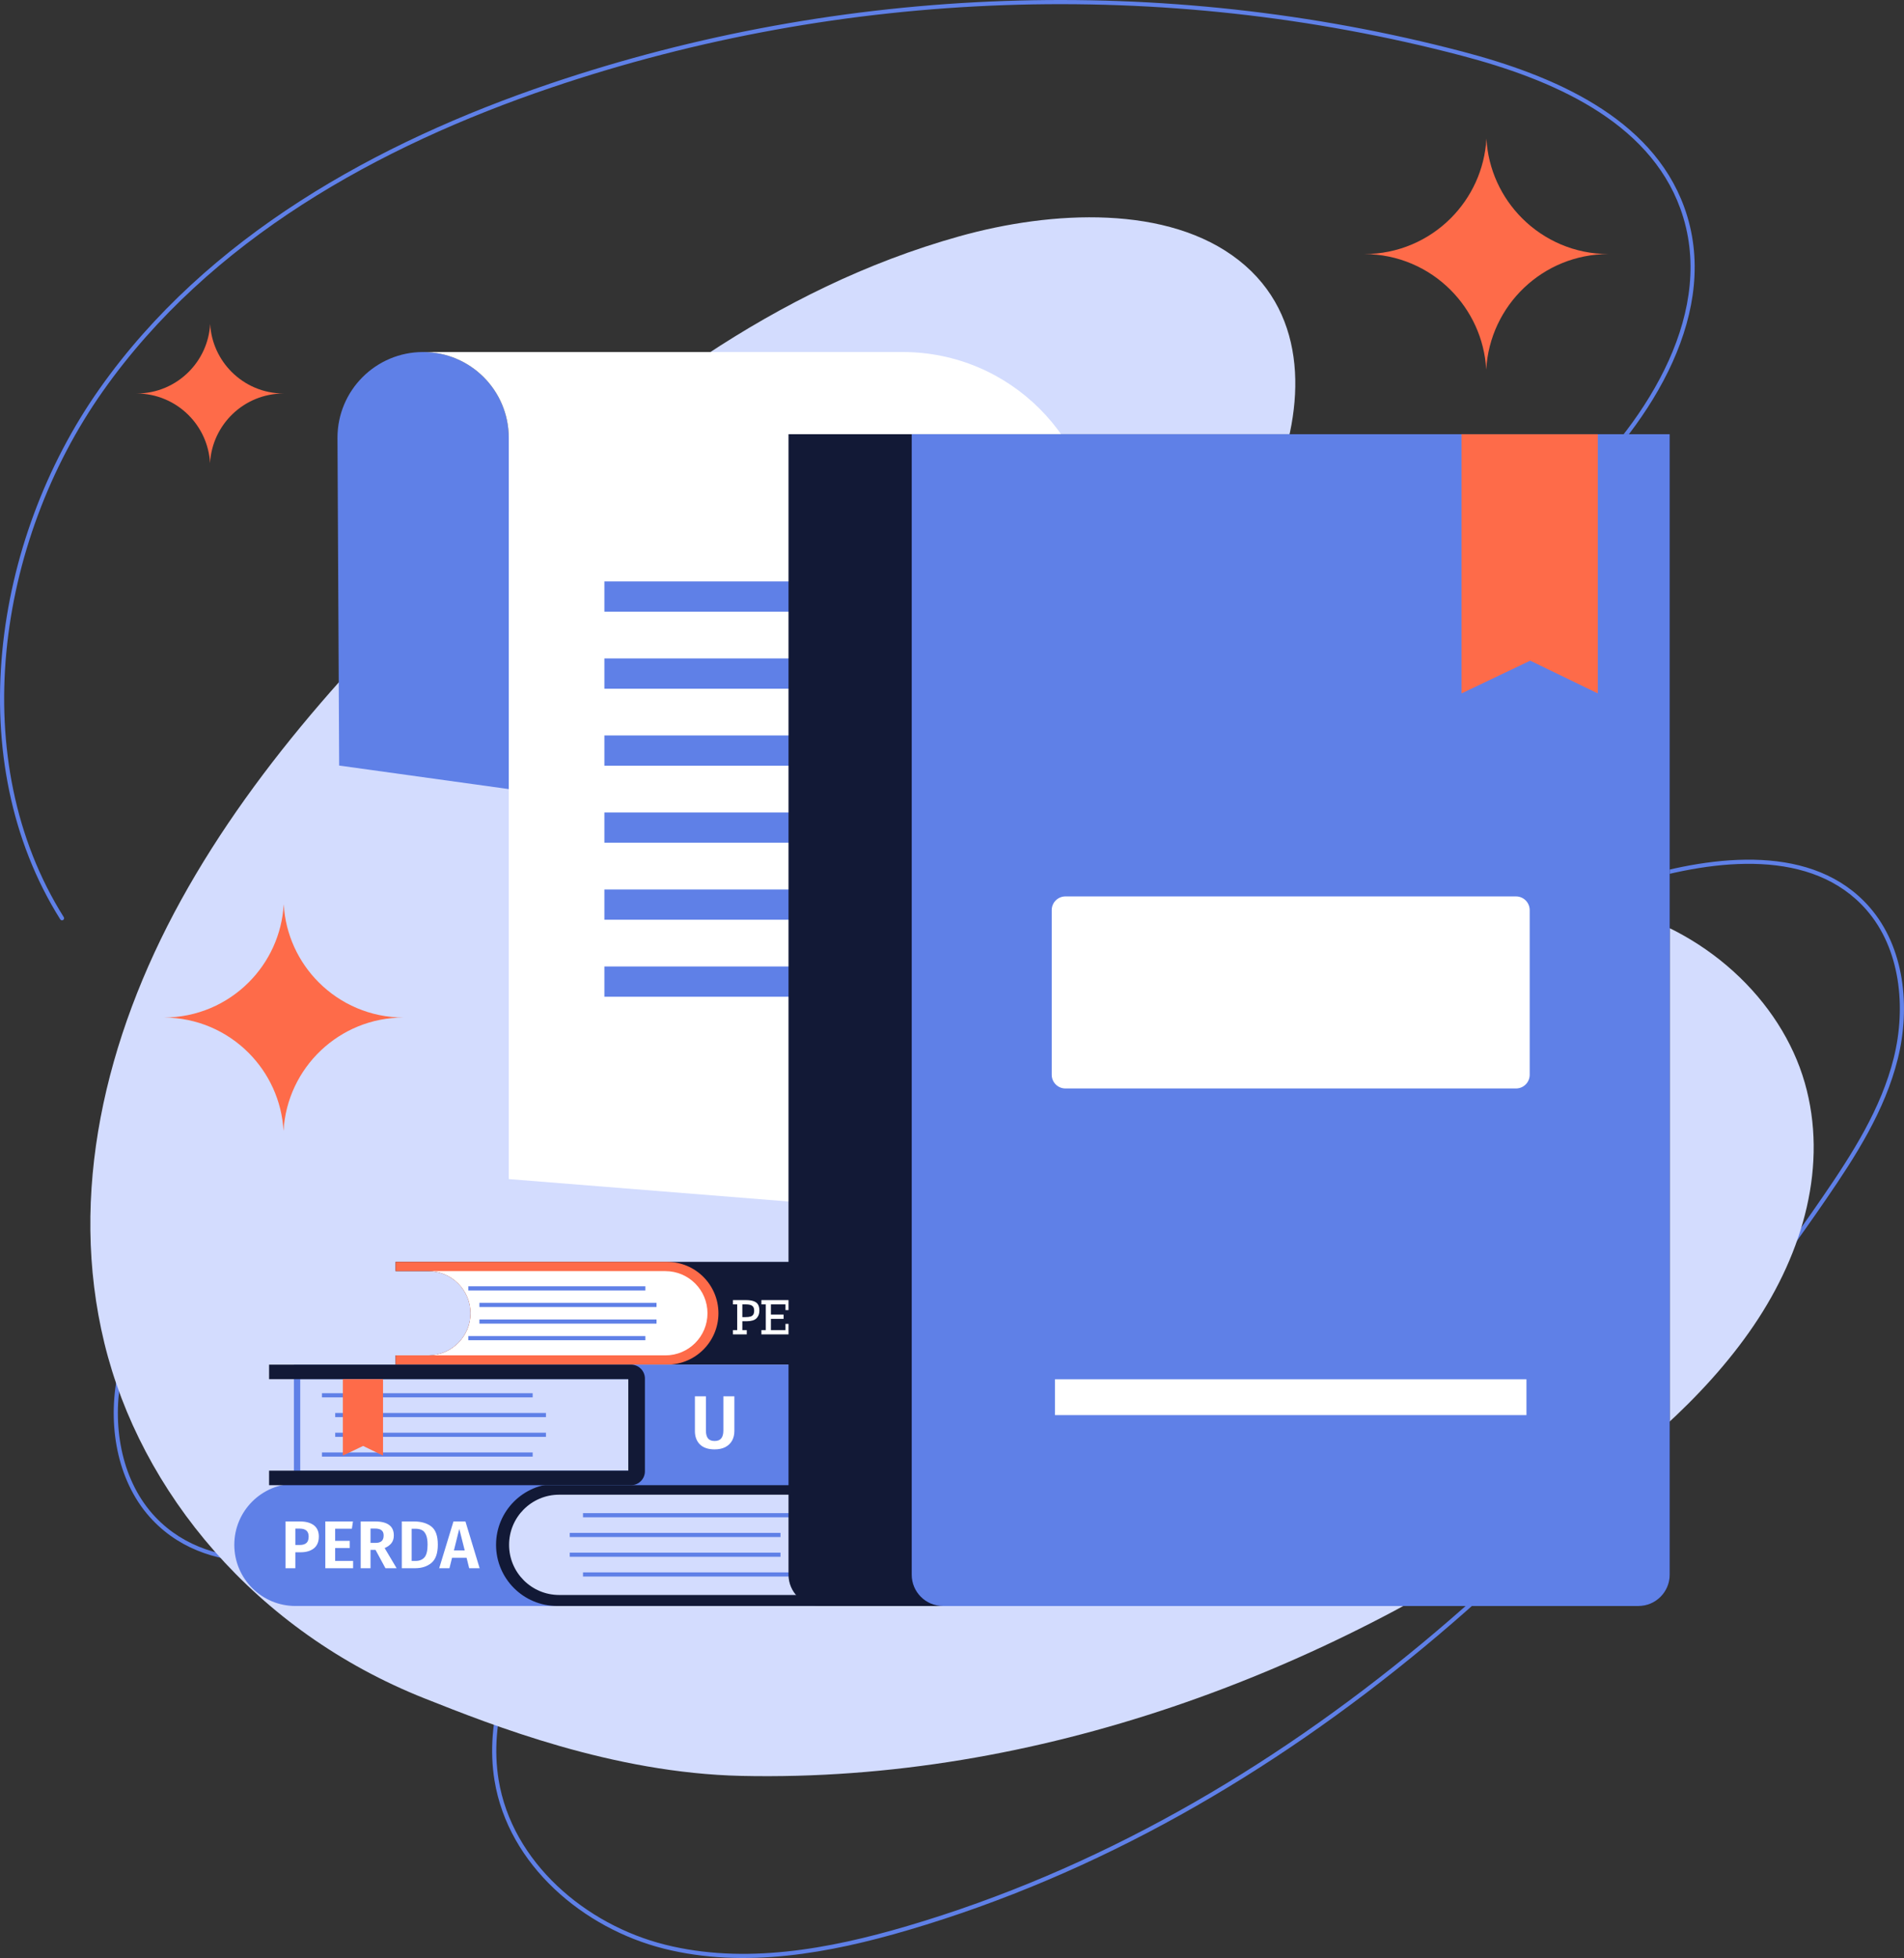<svg width="607" height="624" viewBox="0 0 607 624" fill="none" xmlns="http://www.w3.org/2000/svg">
<rect x="0" y="0" width="607" height="624" fill="#333333" stroke="none"/>
<g clip-path="url(#clip0_62_757)">
<path fill-rule="evenodd" clip-rule="evenodd" d="M175.348 26.66C268.761 -4.965 370.941 -8.556 466.227 16.436C480.543 20.191 495.595 25.39 508.374 33.237C521.159 41.087 531.704 51.608 536.937 66.013C542.916 82.473 540.354 99.579 533.195 115.452C526.038 131.323 514.267 146.009 501.733 157.694C444.104 211.424 367.736 236.242 293.353 260.414C286.503 262.64 279.67 264.861 272.87 267.098C192.17 293.651 108.297 327.785 58.157 397.813C49.064 410.513 41.171 424.503 38.479 439.928C35.786 455.355 39.01 472.429 49.588 483.519C58.789 493.164 71.187 496.668 84.485 496.618C97.791 496.568 111.936 492.957 124.523 488.44C191.084 464.555 251.528 426.176 311.973 387.796C315.321 385.67 318.669 383.544 322.018 381.421C385.805 340.978 449.966 301.431 521.575 279.966C534.174 276.188 548.324 273.393 561.545 274.072C574.773 274.751 587.13 278.915 596.034 289.114C607.174 301.876 609.118 320.959 605.024 337.439C600.931 353.912 591.625 368.41 582.167 382.183C509.662 487.778 410.517 579.448 289.674 615.064C264.414 622.508 237.385 627.462 211.707 621.033C186.024 614.605 162.053 594.407 157.653 567.422C154.549 548.38 161.394 528.98 171.298 512.756C190.967 480.539 223.643 457.038 259.799 449.12C260.157 449.042 260.509 449.268 260.588 449.625C260.666 449.983 260.44 450.336 260.082 450.414C224.286 458.254 191.913 481.531 172.428 513.447C162.606 529.536 155.928 548.607 158.96 567.209C163.252 593.534 186.708 613.411 212.028 619.747C237.353 626.089 264.099 621.22 289.3 613.793C409.747 578.294 508.669 486.885 581.076 381.433C590.536 367.657 599.711 353.335 603.74 337.119C607.768 320.902 605.8 302.315 595.037 289.986C586.442 280.141 574.477 276.063 561.477 275.395C548.469 274.727 534.484 277.479 521.955 281.235C450.545 302.641 386.528 342.088 322.726 382.54C319.367 384.67 316.007 386.803 312.648 388.936C252.234 427.297 191.675 465.751 124.97 489.687C112.316 494.228 98.01 497.892 84.49 497.943C70.963 497.994 58.162 494.425 48.631 484.434C37.682 472.956 34.432 455.412 37.175 439.7C39.917 423.986 47.943 409.804 57.081 397.042C107.496 326.629 191.762 292.391 272.457 265.839C279.249 263.605 286.071 261.387 292.907 259.166C367.343 234.973 443.428 210.244 500.83 156.725L501.281 157.21L500.83 156.725C513.274 145.124 524.923 130.575 531.989 114.907C539.053 99.243 541.519 82.507 535.693 66.466C530.592 52.424 520.298 42.112 507.682 34.366C495.062 26.617 480.152 21.458 465.892 17.717C370.856 -7.209 268.94 -3.627 175.772 27.915C120.638 46.579 66.866 76.405 32.817 124.651C-1.235 172.905 -11.074 242.338 20.332 292.287C20.527 292.597 20.434 293.006 20.125 293.201C19.815 293.395 19.407 293.302 19.212 292.993C-12.551 242.476 -2.538 172.455 31.735 123.887C66.012 75.317 120.084 45.368 175.348 26.66Z" fill="#5F80E7"/>
<path d="M575.353 345.029C567.893 318.96 543.54 295.385 511.267 288.516C473.897 280.561 428.693 293.981 398.575 274.563C381.01 263.239 374.861 243.517 377.012 225.542C380.01 200.484 396.496 177.933 406.237 154C415.977 130.068 417.374 100.591 394.944 82.955C372.464 65.276 335.581 66.988 305.84 75.311C246.325 91.967 199.33 128.823 158.072 166.997C118.633 203.488 82.117 242.652 57.761 286.794C33.405 330.936 21.758 380.616 33.263 427.987C44.767 475.358 81.386 519.865 135.393 541.28C156.923 549.815 195.266 565.05 236.349 565.961C331.133 568.061 422.573 532.699 494.301 483.036C519.564 465.545 543.159 445.925 559.099 422.426C575.041 398.928 582.819 371.094 575.359 345.029H575.353Z" fill="#D3DCFE"/>
<path d="M418.754 250.091C431.172 258.831 472.739 239.075 484.62 229.56C507.219 211.463 520.117 182.834 505.65 170.302C493.679 159.929 463.59 165.311 454.548 170.166C402.262 198.252 400.835 237.482 418.751 250.091H418.754Z" fill="#D3DCFE"/>
<path d="M90.418 125.405C77.884 125.405 67.647 135.218 66.959 147.585C66.624 141.624 64.069 136.255 60.111 132.294C55.871 128.048 50.01 125.415 43.536 125.405C50.026 125.405 55.901 122.775 60.151 118.519C64.106 114.561 66.657 109.203 66.995 103.248C67.333 109.203 69.884 114.561 73.84 118.519C78.086 122.768 83.944 125.395 90.418 125.405V125.405Z" fill="#FE6B49"/>
<path d="M512.75 80.971C491.945 80.971 474.953 97.26 473.811 117.787C473.255 107.891 469.015 98.982 462.445 92.404C455.409 85.356 445.678 80.988 434.935 80.971C445.708 80.971 455.458 76.606 462.511 69.542C469.078 62.971 473.311 54.078 473.874 44.192C474.433 54.075 478.669 62.971 485.236 69.542C492.286 76.596 502.01 80.955 512.753 80.971H512.75Z" fill="#FE6B49"/>
<path d="M128.625 324.279C108.198 324.279 91.513 340.273 90.391 360.429C89.845 350.712 85.682 341.962 79.231 335.507C72.32 328.588 62.769 324.296 52.217 324.279C62.795 324.279 72.37 319.993 79.297 313.058C85.745 306.606 89.901 297.873 90.451 288.169C91 297.873 95.161 306.606 101.605 313.058C108.525 319.984 118.074 324.266 128.625 324.279Z" fill="#FE6B49"/>
<path d="M268.159 508.306C259.339 508.306 252.19 501.152 252.19 492.326C252.19 483.499 259.339 476.345 268.159 476.345H280.623V472.835H94.171C83.415 472.835 74.697 481.558 74.697 492.322C74.697 503.086 83.415 511.81 94.171 511.81H280.623V508.299H268.159V508.306Z" fill="#5F80E7"/>
<path d="M268.159 508.306C259.339 508.306 252.19 501.152 252.19 492.326C252.19 483.499 259.339 476.345 268.159 476.345H280.623V472.835H177.619C166.862 472.835 158.144 481.558 158.144 492.322C158.144 503.086 166.862 511.81 177.619 511.81H280.623V508.299H268.159V508.306Z" fill="#121936"/>
<path d="M252.19 492.326C252.19 483.499 259.339 476.345 268.159 476.345H178.267C169.447 476.345 162.298 483.499 162.298 492.326C162.298 501.152 169.447 508.306 178.267 508.306H268.159C259.339 508.306 252.19 501.152 252.19 492.326Z" fill="#D3DCFE"/>
<path fill-rule="evenodd" clip-rule="evenodd" d="M253.05 483.549H185.863V482.224H253.05V483.549Z" fill="#5F80E7"/>
<path fill-rule="evenodd" clip-rule="evenodd" d="M248.824 489.842H181.637V488.517H248.824V489.842Z" fill="#5F80E7"/>
<path fill-rule="evenodd" clip-rule="evenodd" d="M248.824 496.134H181.637V494.81H248.824V496.134Z" fill="#5F80E7"/>
<path fill-rule="evenodd" clip-rule="evenodd" d="M253.05 502.427H185.863V501.102H253.05V502.427Z" fill="#5F80E7"/>
<path d="M95.584 484.874C97.505 484.874 98.992 485.276 100.045 486.08C101.112 486.884 101.645 488.083 101.645 489.677C101.645 491.342 101.119 492.599 100.066 493.446C99.013 494.278 97.605 494.695 95.84 494.695H94.154V499.778H91.017V484.874H95.584ZM95.584 492.369C96.495 492.369 97.192 492.161 97.676 491.744C98.159 491.328 98.401 490.639 98.401 489.677C98.401 487.997 97.448 487.157 95.541 487.157H94.154V492.369H95.584Z" fill="white"/>
<path d="M112.524 484.874L112.183 487.178H106.847V491.055H111.5V493.338H106.847V497.452H112.567V499.778H103.71V484.874H112.524Z" fill="white"/>
<path d="M119.723 493.941H118.123V499.778H114.985V484.874H119.595C121.573 484.874 123.06 485.247 124.056 485.994C125.052 486.726 125.55 487.839 125.55 489.332C125.55 490.308 125.308 491.112 124.824 491.744C124.355 492.376 123.622 492.914 122.626 493.36L126.446 499.778H122.882L119.723 493.941ZM118.123 491.701H119.766C120.606 491.701 121.239 491.514 121.666 491.141C122.092 490.753 122.306 490.15 122.306 489.332C122.306 488.571 122.078 488.018 121.623 487.674C121.182 487.315 120.485 487.135 119.531 487.135H118.123V491.701Z" fill="white"/>
<path d="M131.958 484.874C134.263 484.874 136.106 485.405 137.486 486.468C138.88 487.516 139.577 489.447 139.577 492.261C139.577 495.018 138.894 496.963 137.529 498.098C136.177 499.218 134.441 499.778 132.321 499.778H128.095V484.874H131.958ZM131.233 487.2V497.452H132.513C133.722 497.452 134.654 497.078 135.309 496.332C135.978 495.571 136.312 494.214 136.312 492.261C136.312 490.911 136.141 489.863 135.8 489.117C135.473 488.37 135.031 487.867 134.477 487.609C133.922 487.336 133.246 487.2 132.449 487.2H131.233Z" fill="white"/>
<path d="M149.579 499.778L148.747 496.439H144.115L143.283 499.778H140.018L144.564 484.874H148.384L152.908 499.778H149.579ZM144.713 494.092H148.149L146.42 487.221L144.713 494.092Z" fill="white"/>
<path d="M136.595 431.948C144.005 431.948 150.012 425.937 150.012 418.522C150.012 411.106 144.005 405.095 136.595 405.095H126.12V402.144H282.795C291.833 402.144 299.161 409.477 299.161 418.522C299.161 427.567 291.833 434.899 282.795 434.899H126.12V431.948H136.595Z" fill="#121936"/>
<path d="M136.595 431.948C144.005 431.948 150.012 425.937 150.012 418.522C150.012 411.106 144.005 405.095 136.595 405.095H126.12V402.144H212.672C221.711 402.144 229.038 409.477 229.038 418.522C229.038 427.567 221.711 434.899 212.672 434.899H126.12V431.948H136.595Z" fill="#FE6B49"/>
<path d="M150.012 418.522C150.012 411.106 144.005 405.095 136.595 405.095H212.129C219.539 405.095 225.546 411.106 225.546 418.522C225.546 425.937 219.539 431.948 212.129 431.948H136.595C144.005 431.948 150.012 425.937 150.012 418.522V418.522Z" fill="white"/>
<path fill-rule="evenodd" clip-rule="evenodd" d="M149.291 409.927H205.748V411.252H149.291V409.927Z" fill="#5F80E7"/>
<path fill-rule="evenodd" clip-rule="evenodd" d="M152.842 415.216H209.299V416.541H152.842V415.216Z" fill="#5F80E7"/>
<path fill-rule="evenodd" clip-rule="evenodd" d="M152.842 420.502H209.299V421.827H152.842V420.502Z" fill="#5F80E7"/>
<path fill-rule="evenodd" clip-rule="evenodd" d="M149.291 425.791H205.748V427.116H149.291V425.791Z" fill="#5F80E7"/>
<path d="M242.094 417.701C242.094 418.697 241.789 419.504 241.18 420.123C240.571 420.742 239.539 421.056 238.085 421.066H236.66V423.895H238.07V425.258H233.665V423.895H235.018V415.692H233.665V414.329H237.703C238.793 414.329 239.656 414.447 240.295 414.684C240.938 414.921 241.398 415.283 241.677 415.772C241.955 416.255 242.094 416.898 242.094 417.701ZM240.431 417.665C240.431 416.983 240.232 416.485 239.834 416.171C239.436 415.852 238.754 415.692 237.79 415.692H236.66V419.746H237.675C238.342 419.746 238.874 419.686 239.273 419.565C239.671 419.439 239.964 419.226 240.151 418.927C240.338 418.622 240.431 418.201 240.431 417.665Z" fill="white"/>
<path d="M250.415 417.52V415.692H245.772V418.948H249.81V420.312H245.772V423.895H250.415V421.9H251.754V425.258H242.735V423.895H244.131V415.692H242.735V414.329H251.754V417.52H250.415Z" fill="white"/>
<path d="M260.91 417.193C260.91 417.894 260.713 418.484 260.32 418.963C259.926 419.437 259.377 419.763 258.671 419.942L260.586 423.895H261.91V425.258H259.477L257.081 420.167H255.562V423.895H256.944V425.258H252.452V423.895H253.921V415.692H252.452V414.329H256.958C258.355 414.329 259.362 414.558 259.981 415.018C260.6 415.477 260.91 416.202 260.91 417.193ZM259.218 417.164C259.218 416.657 259.06 416.284 258.743 416.047C258.427 415.811 257.925 415.692 257.239 415.692H255.562V418.796H257.138C257.844 418.796 258.367 418.673 258.707 418.426C259.048 418.18 259.218 417.759 259.218 417.164Z" fill="white"/>
<path d="M272.988 419.63C272.988 421.501 272.427 422.908 271.304 423.851C270.186 424.789 268.521 425.258 266.308 425.258H262.256V423.895H263.71V415.692H262.256V414.329H266.38C268.602 414.329 270.258 414.752 271.347 415.598C272.441 416.444 272.988 417.788 272.988 419.63ZM271.203 419.703C271.203 418.774 271.04 418.018 270.714 417.433C270.392 416.848 269.879 416.412 269.173 416.127C268.473 415.837 267.546 415.692 266.395 415.692H265.351V423.895H266.38C268.05 423.895 269.272 423.559 270.044 422.887C270.817 422.21 271.203 421.148 271.203 419.703Z" fill="white"/>
<path d="M280.489 415.649L283.425 423.895H284.635V425.258H280.359V423.895H281.777L280.935 421.414H276.998L276.155 423.895H277.53V425.258H273.226V423.895H274.536L277.458 415.649H276.155V414.329H281.791V415.649H280.489ZM279.006 415.649H278.955L277.422 420.131H280.503L279.006 415.649Z" fill="white"/>
<path d="M93.698 473.318V434.899H290.172C292.614 434.899 294.597 436.883 294.597 439.327V468.89C294.597 471.334 292.614 473.318 290.172 473.318H93.698V473.318Z" fill="#5F80E7"/>
<path d="M200.303 439.536H95.717V468.681H200.303V439.536Z" fill="#D3DCFE"/>
<path d="M85.788 434.899V439.536H200.303V468.681H85.788V473.318H201.174C203.616 473.318 205.599 471.334 205.599 468.89V439.327C205.599 436.883 203.616 434.899 201.174 434.899H85.788V434.899Z" fill="#121936"/>
<path fill-rule="evenodd" clip-rule="evenodd" d="M102.634 444.007H169.821V445.332H102.634V444.007Z" fill="#5F80E7"/>
<path fill-rule="evenodd" clip-rule="evenodd" d="M106.864 450.3H174.051V451.625H106.864V450.3Z" fill="#5F80E7"/>
<path fill-rule="evenodd" clip-rule="evenodd" d="M106.864 456.593H174.051V457.918H106.864V456.593Z" fill="#5F80E7"/>
<path fill-rule="evenodd" clip-rule="evenodd" d="M102.634 462.885H169.821V464.21H102.634V462.885Z" fill="#5F80E7"/>
<path d="M234.119 456.078C234.119 457.209 233.88 458.212 233.403 459.088C232.925 459.964 232.209 460.656 231.255 461.166C230.316 461.66 229.17 461.906 227.817 461.906C225.78 461.906 224.221 461.381 223.139 460.33C222.073 459.263 221.54 457.846 221.54 456.078V444.995H225.048V455.911C225.048 457.026 225.271 457.862 225.717 458.419C226.162 458.961 226.863 459.231 227.817 459.231C228.772 459.231 229.472 458.961 229.918 458.419C230.379 457.862 230.61 457.026 230.61 455.911V444.995H234.119V456.078Z" fill="white"/>
<path d="M278.874 456.078C278.874 457.209 278.636 458.212 278.158 459.088C277.681 459.964 276.965 460.656 276.01 461.166C275.071 461.66 273.925 461.906 272.573 461.906C270.536 461.906 268.976 461.381 267.894 460.33C266.828 459.263 266.295 457.846 266.295 456.078V444.995H269.804V455.911C269.804 457.026 270.027 457.862 270.472 458.419C270.918 458.961 271.618 459.231 272.573 459.231C273.528 459.231 274.228 458.961 274.673 458.419C275.135 457.862 275.366 457.026 275.366 455.911V444.995H278.874V456.078Z" fill="white"/>
<path d="M162.192 251.472V139.507C162.192 124.418 149.969 112.187 134.89 112.187C119.811 112.187 107.589 124.418 107.589 139.507L108.125 243.974L162.195 251.475L162.192 251.472Z" fill="#5F80E7"/>
<path d="M287.786 112.187H134.89C149.969 112.187 162.192 124.418 162.192 139.507V251.472V375.761L349.564 390.761V174.008C349.564 139.865 321.905 112.187 287.786 112.187V112.187Z" fill="white"/>
<path d="M257.459 185.299H192.681V194.943H257.459V185.299Z" fill="#5F80E7"/>
<path d="M322.236 209.84H192.681V219.485H322.236V209.84Z" fill="#5F80E7"/>
<path d="M322.236 234.382H192.681V244.027H322.236V234.382Z" fill="#5F80E7"/>
<path d="M322.236 258.924H192.681V268.568H322.236V258.924Z" fill="#5F80E7"/>
<path d="M322.236 283.466H192.681V293.11H322.236V283.466Z" fill="#5F80E7"/>
<path d="M322.236 308.007H192.681V317.652H322.236V308.007Z" fill="#5F80E7"/>
<path d="M251.382 138.381H532.303V501.848C532.303 507.349 527.838 511.817 522.341 511.817H261.344C255.847 511.817 251.382 507.349 251.382 501.848V138.381Z" fill="#121936"/>
<path d="M290.662 138.381H532.303V501.848C532.303 507.349 527.838 511.817 522.341 511.817H300.621C295.123 511.817 290.658 507.349 290.658 501.848V138.381H290.662Z" fill="#5F80E7"/>
<path d="M483.306 285.681H339.655C337.244 285.681 335.29 287.637 335.29 290.05V342.515C335.29 344.928 337.244 346.883 339.655 346.883H483.306C485.717 346.883 487.672 344.928 487.672 342.515V290.05C487.672 287.637 485.717 285.681 483.306 285.681Z" fill="white"/>
<path d="M486.636 439.572H336.329V450.982H486.636V439.572Z" fill="white"/>
<path d="M465.94 220.979V138.381H509.38V220.979L487.841 210.546L465.94 220.979Z" fill="#FE6B49"/>
<path d="M109.303 463.889V439.536H122.112V463.889L115.76 460.812L109.303 463.889Z" fill="#FE6B49"/>
</g>
<defs>
<clipPath id="clip0_62_757">
<rect width="607" height="624" fill="white"/>
</clipPath>
</defs>
</svg>
